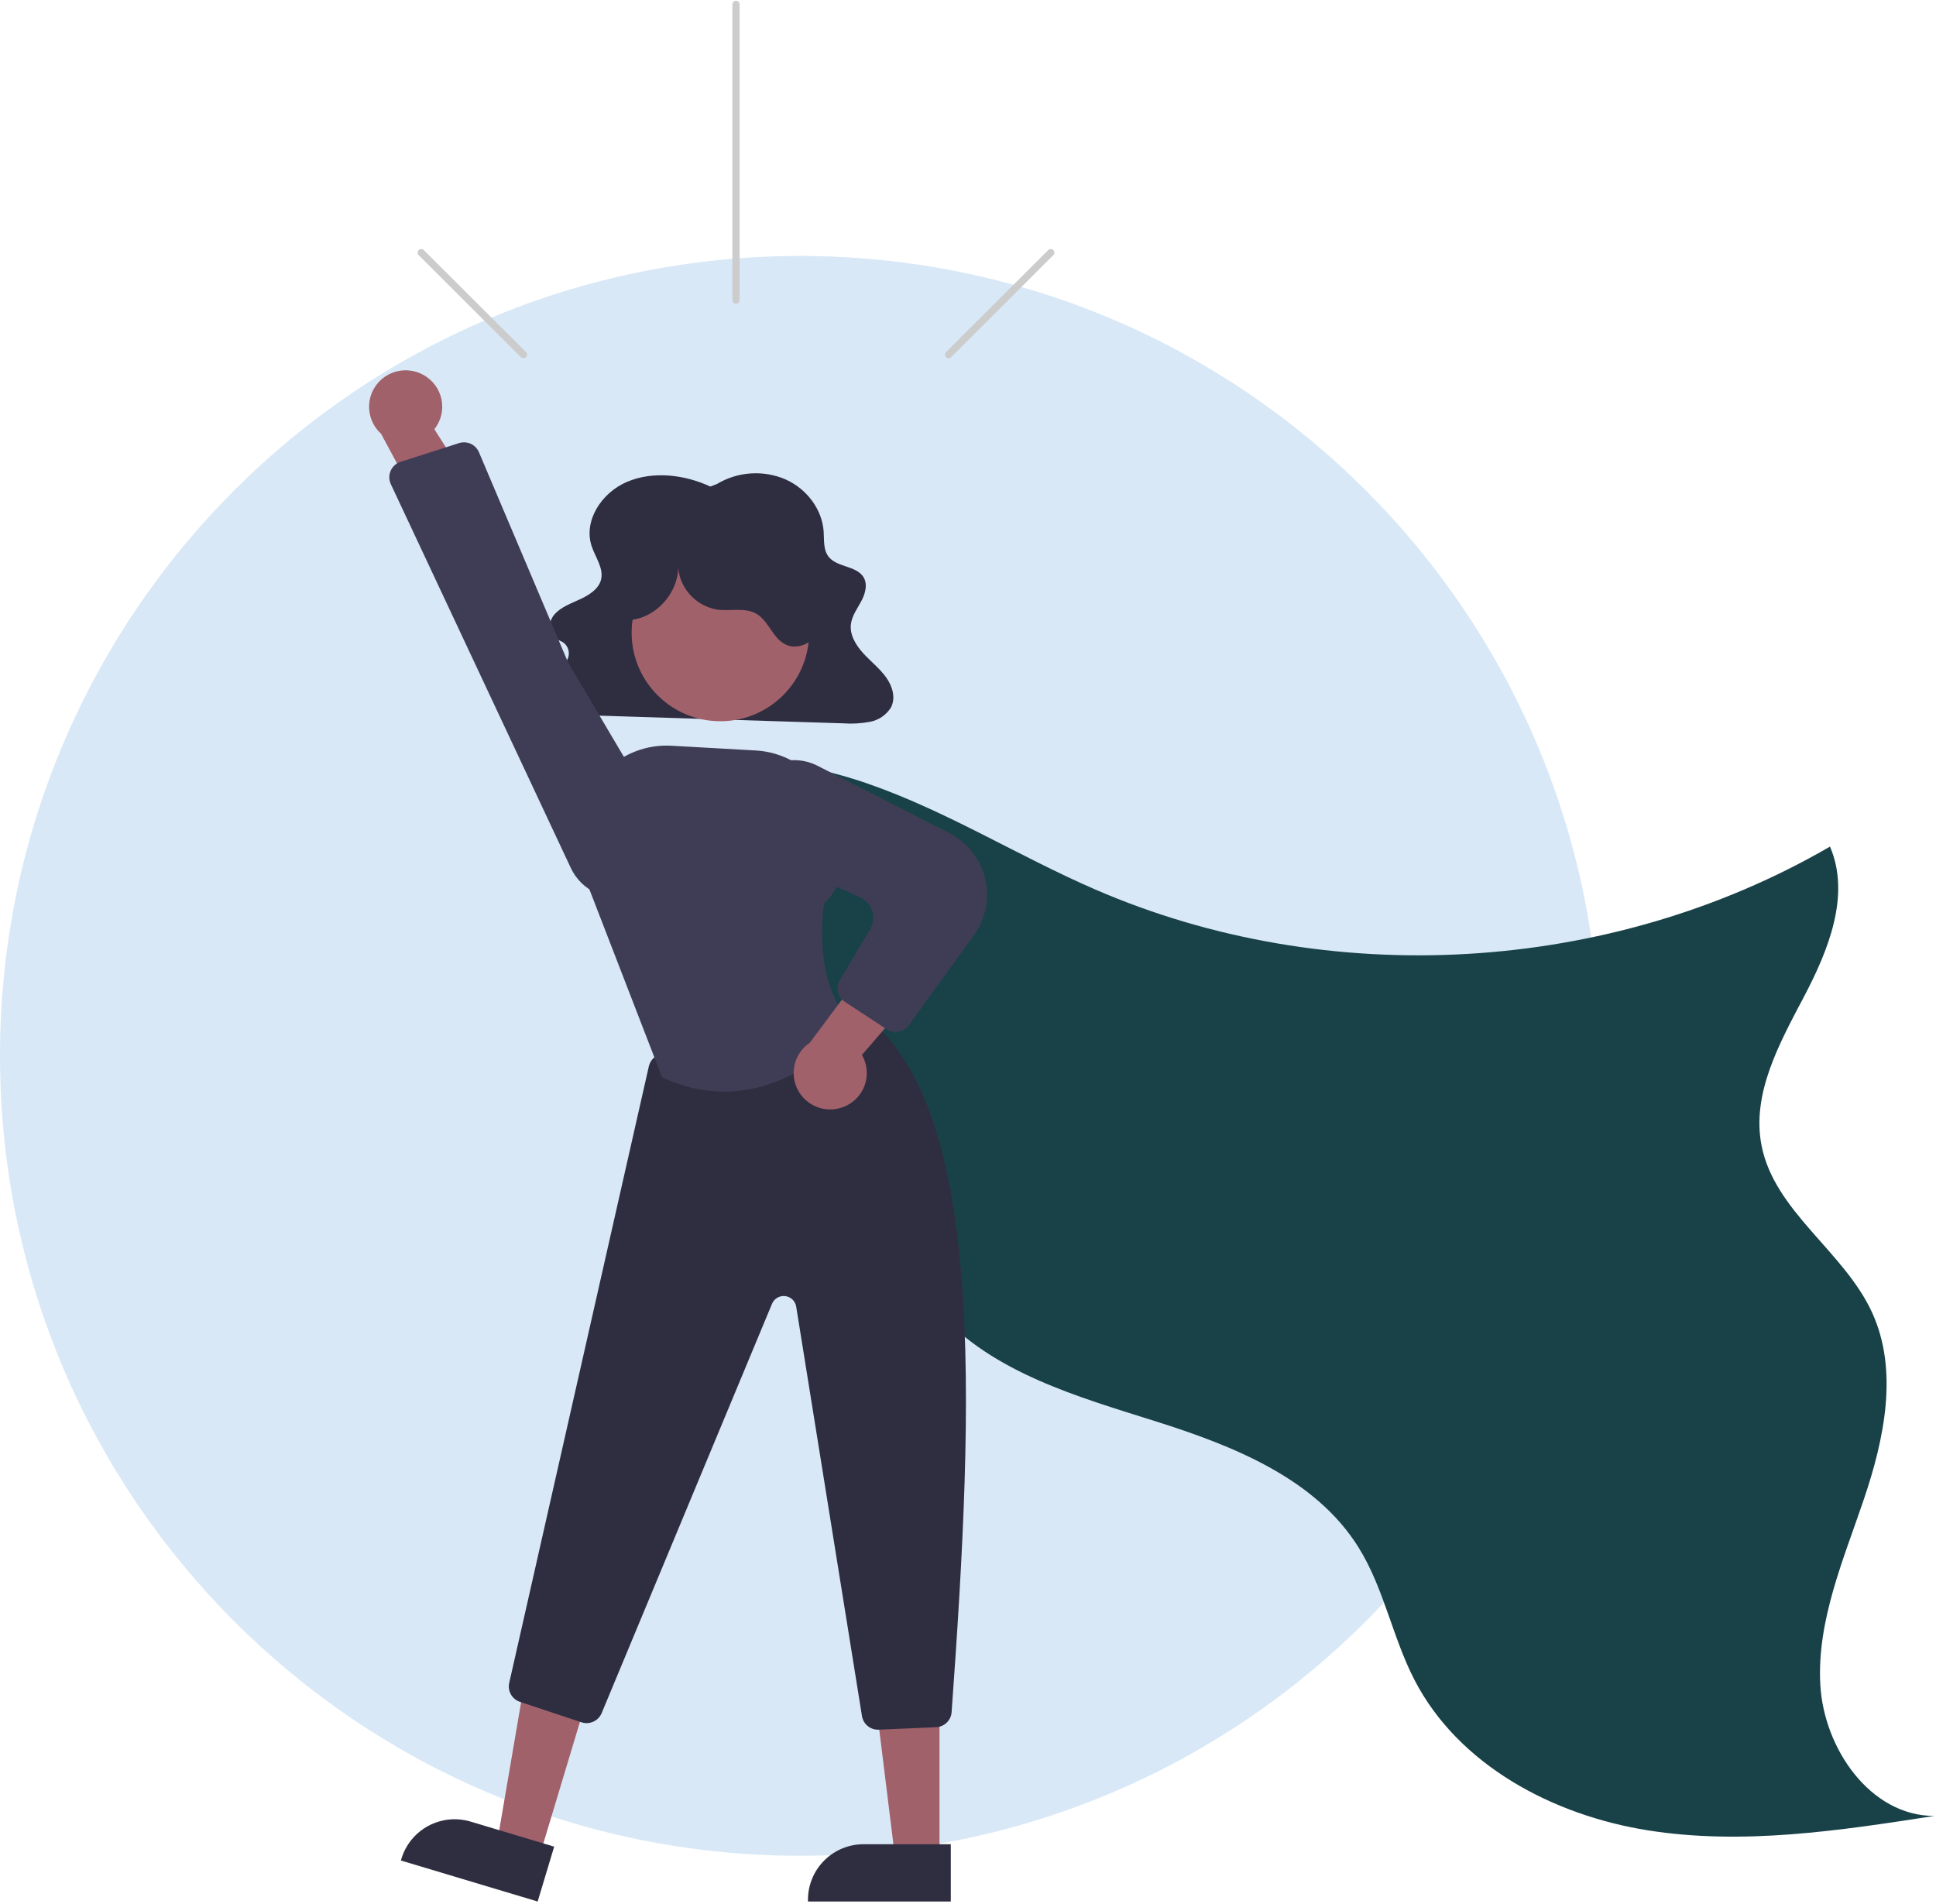 <svg width="121" height="119" viewBox="0 0 121 119" fill="none" xmlns="http://www.w3.org/2000/svg">
<path d="M100 66C100 93.614 77.614 116 50 116C22.386 116 0 93.614 0 66C0 38.386 22.386 16 50 16C77.614 16 100 38.386 100 66Z" fill="#65A4E3" fill-opacity="0.25"/>
<path d="M39.108 49.286C43.673 46.782 49.354 47.284 54.273 48.997C59.192 50.709 63.649 53.514 68.425 55.589C83.022 61.929 100.614 60.907 114.374 52.919C115.676 55.94 114.279 59.396 112.746 62.307C111.212 65.218 109.464 68.373 110.096 71.601C110.904 75.731 115.242 78.208 117.001 82.033C118.669 85.664 117.774 89.928 116.493 93.714C115.213 97.499 113.552 101.312 113.769 105.301C113.987 109.291 116.89 113.509 120.893 113.512C114.961 114.432 108.913 115.353 102.985 114.41C97.056 113.467 91.159 110.338 88.407 105.013C87.031 102.352 86.501 99.292 84.921 96.746C82.23 92.409 77.065 90.37 72.192 88.833C67.318 87.296 62.103 85.816 58.672 82.035C55.403 78.433 54.368 73.415 52.636 68.873C49.718 61.269 44.652 54.674 38.051 49.889" fill="#194248"/>
<path d="M44.397 30.414C42.794 29.669 40.827 29.426 39.196 30.117C37.566 30.808 36.454 32.581 36.981 34.149C37.22 34.86 37.765 35.56 37.553 36.278C37.389 36.831 36.82 37.196 36.26 37.455C35.701 37.715 35.089 37.933 34.685 38.371C34.28 38.808 34.196 39.562 34.701 39.901C34.867 40.013 35.076 40.066 35.237 40.184C35.375 40.296 35.474 40.447 35.521 40.618C35.568 40.788 35.561 40.969 35.5 41.136C35.365 41.47 35.143 41.762 34.856 41.981C34.282 42.475 33.524 43.04 33.703 43.741C33.769 43.928 33.879 44.097 34.024 44.233C34.17 44.368 34.346 44.467 34.537 44.52C34.935 44.635 35.349 44.689 35.763 44.682L52.691 45.214C53.249 45.256 53.811 45.224 54.362 45.121C54.63 45.072 54.884 44.969 55.11 44.817C55.336 44.666 55.528 44.469 55.675 44.241C55.999 43.642 55.786 42.904 55.386 42.345C54.985 41.785 54.419 41.344 53.95 40.831C53.482 40.317 53.099 39.676 53.182 39.013C53.248 38.481 53.599 38.022 53.851 37.539C54.103 37.057 54.249 36.453 53.923 36.009C53.463 35.383 52.359 35.44 51.836 34.857C51.441 34.417 51.517 33.783 51.478 33.216C51.384 31.851 50.437 30.562 49.089 29.963C48.404 29.669 47.658 29.543 46.914 29.593C46.17 29.644 45.449 29.87 44.809 30.254L44.397 30.414Z" fill="#2F2E41"/>
<path d="M33.7 116.092L31.049 115.297L32.859 104.712L36.772 105.885L33.7 116.092Z" fill="#A0616A"/>
<path d="M33.604 118.86L25.055 116.297L25.088 116.189C25.219 115.753 25.435 115.346 25.724 114.994C26.012 114.641 26.367 114.348 26.769 114.133C27.171 113.917 27.611 113.782 28.065 113.736C28.519 113.69 28.978 113.734 29.415 113.865L29.415 113.865L34.636 115.431L33.604 118.86Z" fill="#2F2E41"/>
<path d="M58.719 116.182L55.95 116.182L54.633 105.524L58.719 105.524L58.719 116.182Z" fill="#A0616A"/>
<path d="M59.425 118.86L50.498 118.86V118.747C50.498 118.292 50.588 117.841 50.763 117.42C50.937 116.999 51.193 116.617 51.516 116.295C51.839 115.973 52.221 115.718 52.643 115.543C53.065 115.369 53.516 115.279 53.973 115.279H53.973L59.425 115.28L59.425 118.86Z" fill="#2F2E41"/>
<path d="M54.876 108.121C54.634 108.121 54.401 108.035 54.217 107.878C54.033 107.722 53.911 107.505 53.873 107.267L49.762 81.674C49.735 81.505 49.653 81.349 49.529 81.23C49.405 81.111 49.245 81.036 49.075 81.016C48.904 80.996 48.731 81.032 48.583 81.118C48.434 81.205 48.318 81.338 48.252 81.496L37.603 107.085C37.504 107.321 37.319 107.512 37.085 107.618C36.852 107.724 36.587 107.739 36.343 107.658L32.497 106.379C32.257 106.3 32.056 106.134 31.932 105.915C31.808 105.696 31.77 105.438 31.827 105.193L40.554 66.648C40.597 66.463 40.691 66.293 40.825 66.158C40.96 66.022 41.13 65.928 41.315 65.884L53.02 63.172C53.163 63.14 53.313 63.138 53.457 63.168C53.601 63.198 53.738 63.259 53.857 63.346C61.564 68.935 60.913 87.195 59.476 107.024C59.458 107.272 59.35 107.505 59.171 107.678C58.992 107.852 58.756 107.953 58.507 107.964L54.92 108.12C54.905 108.12 54.891 108.121 54.876 108.121Z" fill="#2F2E41"/>
<path d="M45.023 45.083C48.086 45.083 50.569 42.605 50.569 39.547C50.569 36.49 48.086 34.012 45.023 34.012C41.96 34.012 39.477 36.49 39.477 39.547C39.477 42.605 41.96 45.083 45.023 45.083Z" fill="#A0616A"/>
<path d="M45.263 68.237C43.931 68.229 42.618 67.926 41.419 67.351L41.377 67.332L41.361 67.289L36.386 54.425L36.292 52.19C36.26 51.443 36.386 50.697 36.66 50.001C36.935 49.305 37.352 48.674 37.886 48.148C38.42 47.623 39.058 47.215 39.759 46.951C40.46 46.687 41.209 46.572 41.958 46.614L47.239 46.911C48.603 46.989 49.886 47.582 50.827 48.571C51.769 49.559 52.297 50.869 52.305 52.233C52.442 52.495 53.416 54.552 51.507 56.484C51.436 56.924 50.768 61.498 53.288 64.014L53.359 64.084L53.297 64.163C53.257 64.214 50.02 68.237 45.263 68.237Z" fill="#3F3D56"/>
<path d="M52.678 69.208C52.991 69.095 53.274 68.915 53.509 68.681C53.744 68.447 53.925 68.164 54.038 67.853C54.152 67.541 54.196 67.209 54.166 66.879C54.138 66.549 54.036 66.229 53.87 65.942L59.145 59.847L54.987 59.307L50.615 65.178C50.151 65.489 49.817 65.959 49.677 66.498C49.536 67.038 49.599 67.611 49.854 68.108C50.108 68.604 50.536 68.991 51.057 69.194C51.577 69.396 52.154 69.401 52.678 69.208V69.208Z" fill="#A0616A"/>
<path d="M55.976 64.504C55.778 64.504 55.584 64.445 55.419 64.337L52.81 62.629C52.591 62.486 52.435 62.264 52.377 62.009C52.318 61.754 52.36 61.487 52.494 61.262L54.383 58.095C54.485 57.924 54.55 57.733 54.573 57.535C54.596 57.337 54.577 57.136 54.516 56.946C54.456 56.756 54.356 56.581 54.223 56.432C54.09 56.283 53.928 56.164 53.745 56.082L48.32 53.654C47.652 53.352 47.108 52.832 46.775 52.181C46.442 51.529 46.341 50.784 46.488 50.067V50.067C46.589 49.584 46.801 49.131 47.107 48.743C47.412 48.354 47.803 48.042 48.25 47.829C48.696 47.616 49.186 47.509 49.68 47.516C50.175 47.523 50.661 47.644 51.102 47.869L59.333 52.079C59.888 52.363 60.375 52.763 60.761 53.253C61.147 53.742 61.422 54.309 61.568 54.914C61.714 55.52 61.727 56.15 61.606 56.761C61.486 57.372 61.234 57.95 60.869 58.455L56.8 64.082C56.706 64.213 56.583 64.319 56.439 64.392C56.296 64.466 56.137 64.504 55.976 64.504Z" fill="#3F3D56"/>
<path d="M39.349 38.76C41.101 38.62 42.555 36.874 42.373 35.129C42.352 35.848 42.597 36.55 43.061 37.1C43.525 37.651 44.175 38.012 44.889 38.115C45.692 38.203 46.573 37.96 47.272 38.365C48.047 38.813 48.294 39.901 49.101 40.288C49.881 40.662 50.871 40.152 51.256 39.379C51.642 38.606 51.547 37.677 51.292 36.852C50.928 35.676 50.265 34.614 49.368 33.769C48.471 32.924 47.37 32.325 46.172 32.031C44.974 31.737 43.72 31.757 42.533 32.089C41.345 32.422 40.264 33.055 39.394 33.928C38.658 34.667 38.073 35.61 37.978 36.648C37.883 37.686 38.366 38.813 39.3 39.279L39.349 38.76Z" fill="#2F2E41"/>
<path d="M26.447 23.427C26.739 23.584 26.993 23.803 27.191 24.069C27.389 24.335 27.527 24.641 27.594 24.965C27.66 25.29 27.655 25.625 27.578 25.948C27.501 26.27 27.354 26.571 27.148 26.831L31.474 33.629L27.282 33.558L23.816 27.113C23.402 26.738 23.141 26.224 23.081 25.67C23.021 25.115 23.167 24.558 23.491 24.103C23.816 23.649 24.296 23.329 24.84 23.205C25.385 23.08 25.957 23.159 26.447 23.427V23.427Z" fill="#A0616A"/>
<path d="M29.934 28.268L35.505 41.408L41.347 51.294C41.593 51.711 41.742 52.179 41.78 52.662C41.819 53.145 41.748 53.63 41.571 54.082C41.395 54.533 41.117 54.938 40.761 55.267C40.404 55.596 39.978 55.84 39.513 55.98C38.776 56.198 37.985 56.146 37.283 55.833C36.581 55.52 36.014 54.967 35.685 54.274L24.427 30.264C24.366 30.133 24.334 29.991 24.332 29.847C24.33 29.703 24.358 29.56 24.416 29.428C24.474 29.296 24.559 29.178 24.666 29.081C24.773 28.985 24.899 28.912 25.037 28.868L28.687 27.698C28.756 27.675 28.828 27.661 28.9 27.653C29.116 27.631 29.332 27.68 29.519 27.79C29.705 27.901 29.85 28.068 29.934 28.268Z" fill="#3F3D56"/>
<path d="M46.226 0.273V18.754C46.226 18.814 46.202 18.872 46.16 18.914C46.117 18.956 46.06 18.98 46 18.98C45.94 18.98 45.883 18.956 45.841 18.914C45.798 18.872 45.774 18.814 45.774 18.754V0.273C45.774 0.214 45.798 0.156 45.841 0.114C45.883 0.072 45.94 0.048 46 0.048C46.06 0.048 46.117 0.072 46.16 0.114C46.202 0.156 46.226 0.214 46.226 0.273V0.273Z" fill="#CCCCCC"/>
<path d="M65.832 15.952L59.445 22.326C59.403 22.369 59.345 22.392 59.286 22.392C59.226 22.392 59.169 22.368 59.126 22.326C59.084 22.284 59.06 22.227 59.06 22.167C59.06 22.107 59.084 22.05 59.126 22.008L65.513 15.633C65.534 15.612 65.558 15.595 65.586 15.584C65.613 15.573 65.643 15.567 65.672 15.567C65.702 15.567 65.731 15.572 65.759 15.584C65.786 15.595 65.811 15.612 65.832 15.633C65.853 15.654 65.87 15.678 65.881 15.706C65.893 15.733 65.898 15.763 65.898 15.792C65.898 15.822 65.892 15.851 65.881 15.879C65.87 15.906 65.853 15.931 65.832 15.952V15.952Z" fill="#CCCCCC"/>
<path d="M26.169 15.952L32.555 22.326C32.598 22.369 32.655 22.392 32.715 22.392C32.775 22.392 32.832 22.369 32.875 22.326C32.917 22.284 32.941 22.227 32.941 22.167C32.941 22.107 32.917 22.05 32.875 22.008L26.488 15.633C26.467 15.612 26.442 15.595 26.415 15.584C26.387 15.573 26.358 15.567 26.328 15.567C26.298 15.567 26.269 15.572 26.242 15.584C26.214 15.595 26.189 15.612 26.168 15.633C26.147 15.654 26.131 15.678 26.119 15.706C26.108 15.733 26.102 15.763 26.102 15.792C26.102 15.822 26.108 15.851 26.119 15.879C26.131 15.906 26.148 15.931 26.169 15.952V15.952Z" fill="#CCCCCC"/>
</svg>
